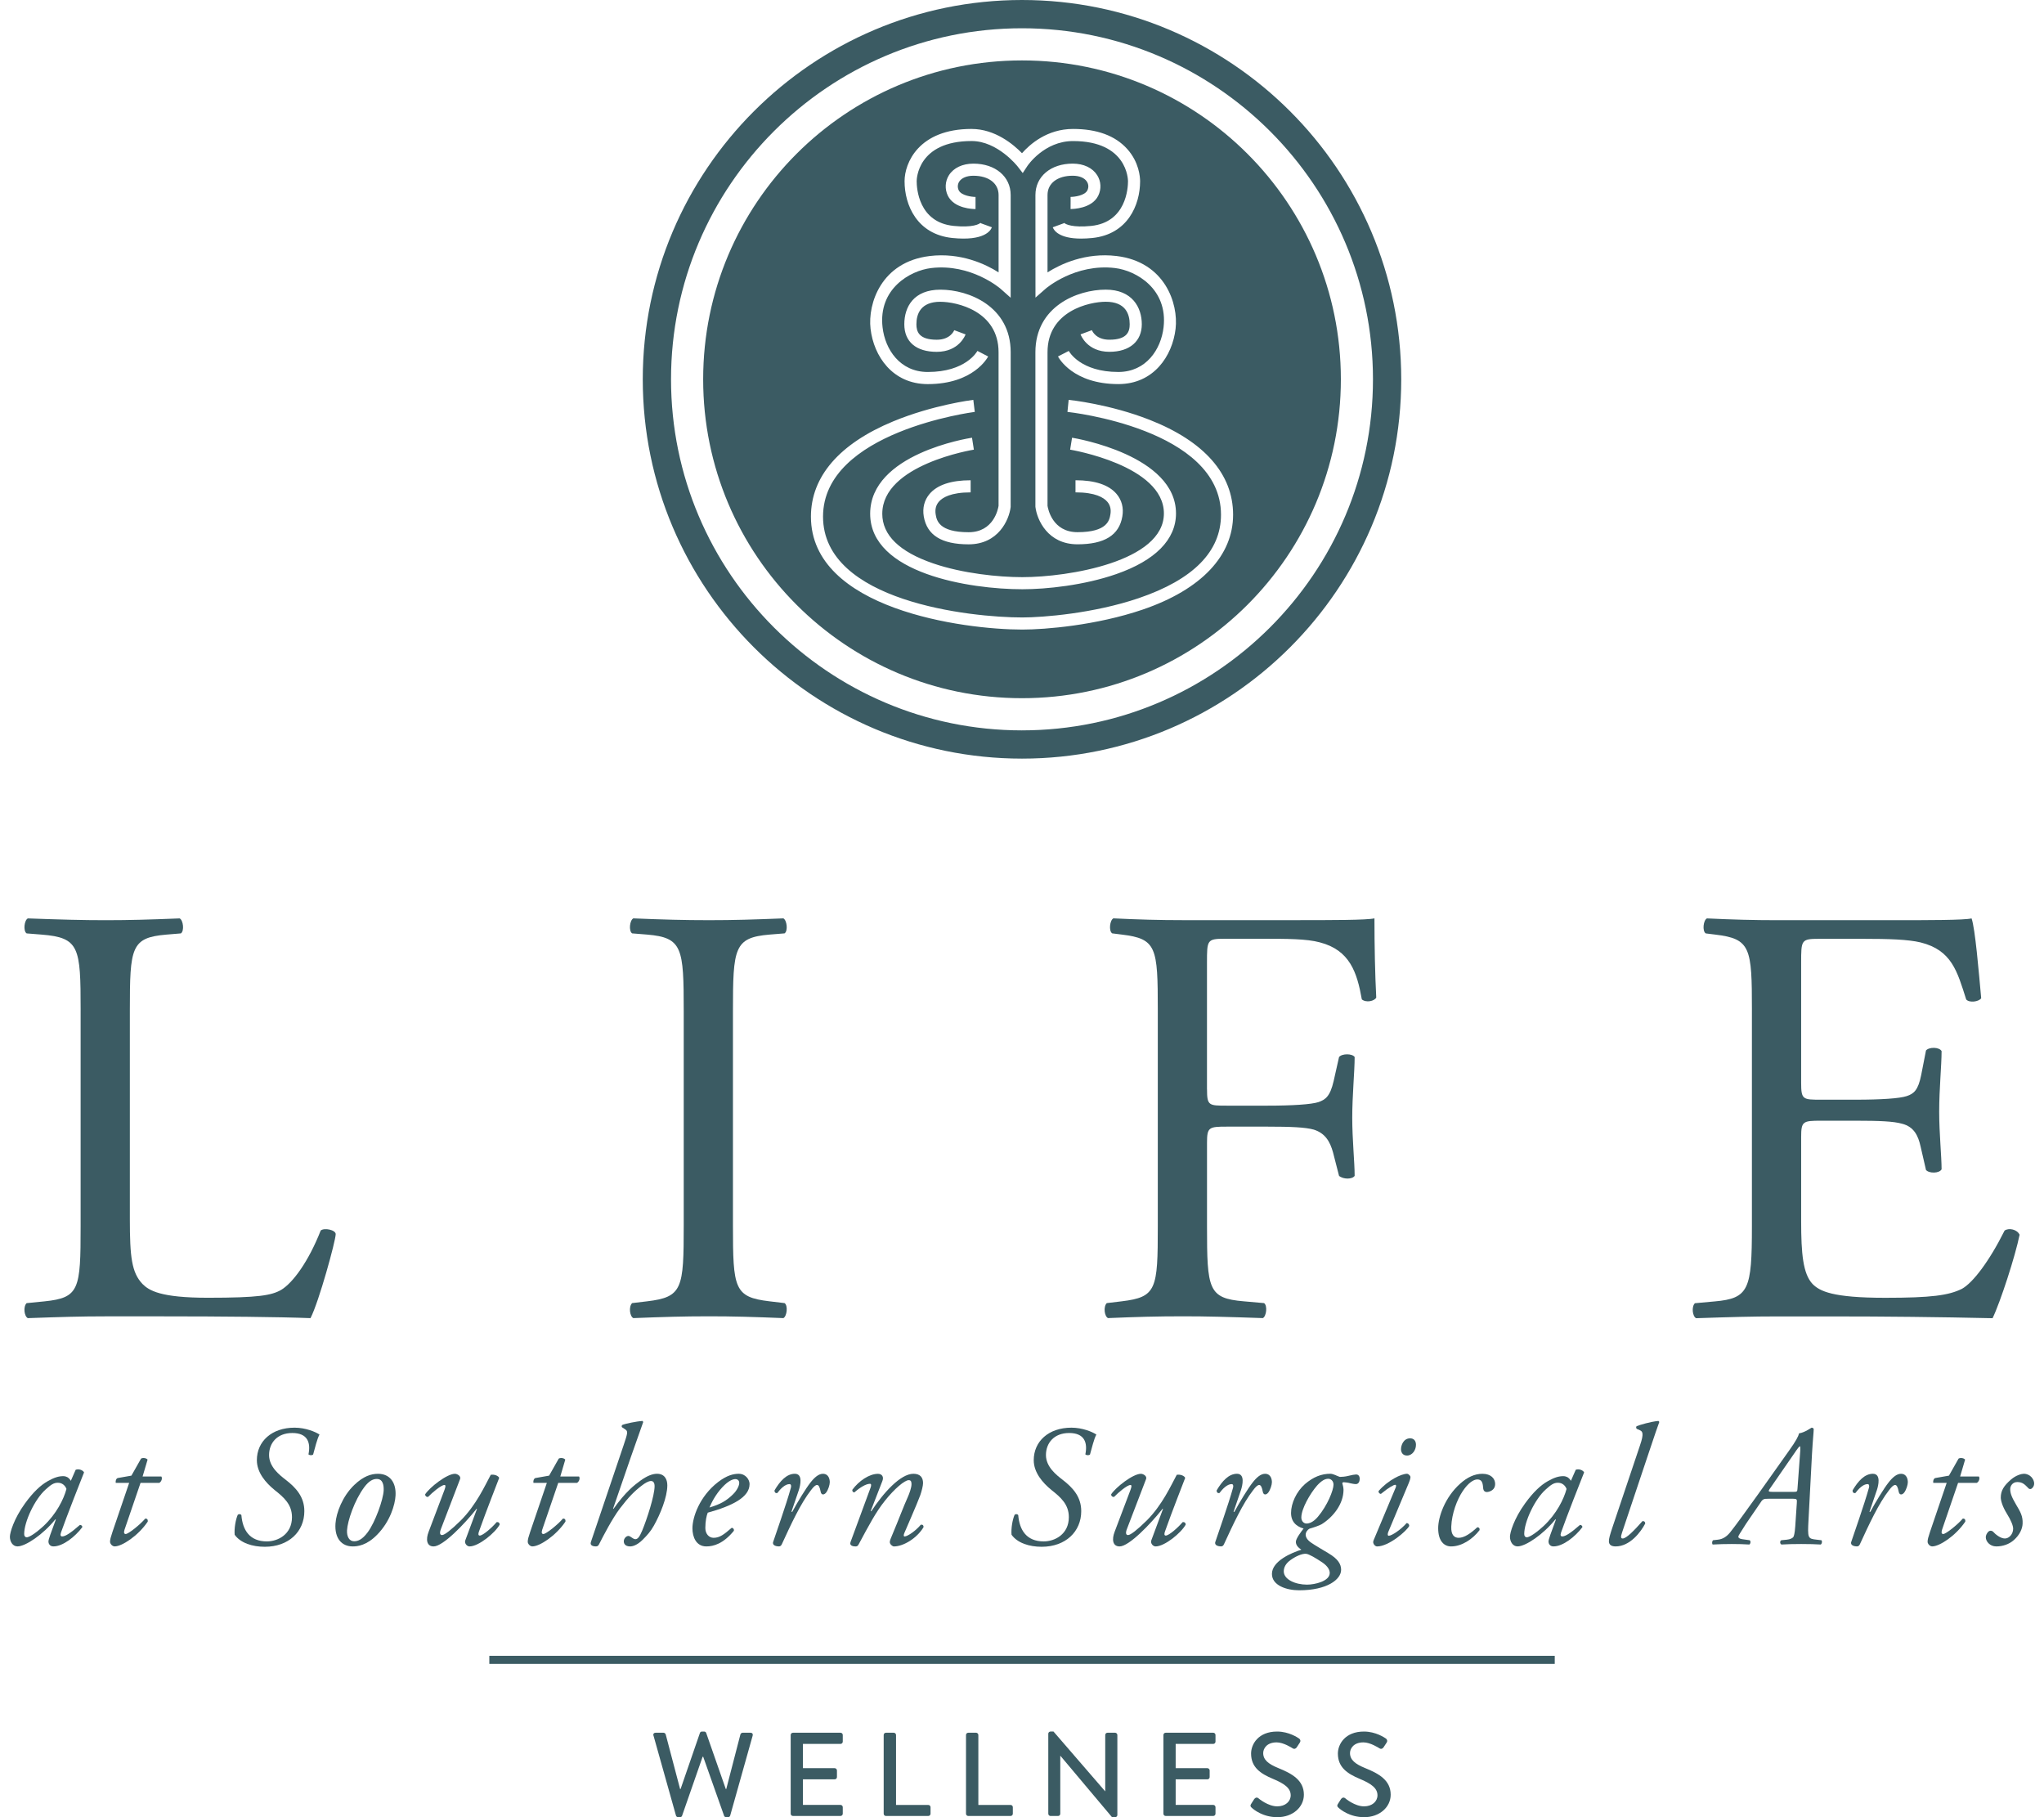 <?xml version="1.0" encoding="utf-8"?>
<svg xmlns="http://www.w3.org/2000/svg" width="144" height="128" viewBox="0 0 144 128" fill="none">
<g clip-path="url(#clip0_10172_2695)">
<path d="M5.327 103.533C5.534 103.435 5.849 103.557 5.921 103.714C5.74 104.163 4.685 106.843 4.297 107.946C4.225 108.152 4.285 108.224 4.382 108.224C4.588 108.224 4.94 108.018 5.631 107.412C5.716 107.412 5.801 107.473 5.801 107.569C5.292 108.248 4.431 108.927 3.764 108.927C3.486 108.927 3.413 108.697 3.413 108.6C3.413 108.515 3.437 108.406 3.534 108.127L3.934 107.035L3.898 107.023C3.038 108.089 1.801 108.926 1.231 108.926C0.891 108.926 0.697 108.587 0.697 108.247C0.697 107.968 0.964 106.998 1.764 105.895C2.345 105.095 2.867 104.61 3.364 104.331C3.837 104.064 4.141 103.979 4.456 103.979C4.59 103.979 4.675 104.016 4.747 104.052C4.796 104.076 4.929 104.186 4.99 104.307L5.33 103.531L5.327 103.533ZM3.218 104.916C2.442 105.607 1.703 107.195 1.703 108.056C1.703 108.201 1.775 108.286 1.884 108.286C2.005 108.286 2.369 108.128 3.059 107.498C3.981 106.638 4.49 105.595 4.683 104.88C4.598 104.65 4.392 104.443 4.077 104.443C3.786 104.443 3.592 104.577 3.217 104.916H3.218Z" fill="#3B5B63"/>
<path d="M9.9 104.455L8.772 107.752C8.699 107.982 8.759 108.054 8.857 108.054C9.038 108.054 9.839 107.424 10.239 106.963C10.36 106.963 10.432 107.035 10.409 107.18C9.73 108.187 8.591 108.926 8.081 108.926C7.91 108.926 7.753 108.745 7.753 108.598C7.753 108.441 7.802 108.271 7.923 107.907L9.1 104.452H8.154C8.131 104.331 8.167 104.161 8.288 104.112L9.258 103.942L9.937 102.742C10.059 102.669 10.301 102.693 10.398 102.814L10.046 104.002H11.368C11.453 104.123 11.38 104.366 11.223 104.451H9.901L9.9 104.455Z" fill="#3B5B63"/>
<path d="M16.532 108.104C16.496 107.668 16.593 107.061 16.751 106.697C16.823 106.636 16.945 106.636 17.006 106.721C17.091 107.775 17.587 108.575 18.8 108.575C19.577 108.575 20.57 108.078 20.57 106.866C20.57 105.97 19.999 105.472 19.357 104.963C18.726 104.454 18.096 103.726 18.096 102.854C18.096 101.532 19.139 100.563 20.751 100.563C21.538 100.563 22.242 100.866 22.509 101.048C22.339 101.351 22.181 102.03 22.06 102.455C21.975 102.527 21.805 102.515 21.732 102.442C21.902 101.618 21.672 100.939 20.593 100.939C19.514 100.939 18.956 101.655 18.956 102.491C18.956 103.328 19.695 103.898 20.132 104.237C20.871 104.807 21.441 105.449 21.441 106.444C21.441 107.886 20.338 108.953 18.653 108.953C17.78 108.953 16.943 108.687 16.531 108.104H16.532Z" fill="#3B5B63"/>
<path d="M27.867 105.339C27.831 106.006 27.48 107.17 26.582 108.091C25.831 108.868 25.175 108.928 24.848 108.928C24.071 108.928 23.562 108.358 23.635 107.316C23.684 106.565 24.131 105.388 24.956 104.6C25.587 103.994 26.132 103.812 26.629 103.812C27.49 103.812 27.915 104.455 27.866 105.34L27.867 105.339ZM25.66 104.758C24.958 105.703 24.485 107.146 24.448 107.789C24.424 108.213 24.593 108.565 24.944 108.565C25.21 108.565 25.514 108.456 25.902 107.935C26.436 107.22 27.005 105.619 27.03 104.977C27.042 104.601 26.97 104.176 26.544 104.176C26.302 104.176 26.011 104.285 25.659 104.758H25.66Z" fill="#3B5B63"/>
<path d="M31.058 107.715C30.949 108.006 31.009 108.128 31.143 108.128C31.324 108.128 31.81 107.74 32.44 107.121C33.543 106.029 34.174 104.624 34.573 103.884C34.828 103.835 35.118 103.956 35.167 104.103C35.046 104.43 34.258 106.418 33.749 107.861C33.688 108.019 33.676 108.164 33.798 108.164C34.028 108.164 34.67 107.594 34.986 107.219C35.094 107.195 35.192 107.242 35.203 107.389C34.888 107.97 33.724 108.928 33.081 108.928C32.887 108.928 32.705 108.698 32.779 108.504L33.603 106.286L33.579 106.273C32.706 107.376 31.203 108.928 30.548 108.928C30.052 108.928 29.99 108.431 30.197 107.897L31.312 104.952C31.397 104.722 31.41 104.6 31.312 104.6C31.082 104.6 30.452 105.134 30.16 105.437C30.039 105.46 29.943 105.364 29.954 105.255C30.269 104.77 31.482 103.812 32.051 103.812C32.209 103.812 32.487 103.97 32.415 104.176L31.057 107.716L31.058 107.715Z" fill="#3B5B63"/>
<path d="M39.327 104.455L38.199 107.752C38.126 107.982 38.186 108.054 38.284 108.054C38.465 108.054 39.265 107.424 39.665 106.963C39.787 106.963 39.859 107.035 39.836 107.18C39.157 108.187 38.017 108.926 37.507 108.926C37.337 108.926 37.18 108.745 37.18 108.598C37.18 108.441 37.228 108.271 37.35 107.907L38.526 104.452H37.581C37.557 104.331 37.594 104.161 37.715 104.112L38.685 103.942L39.364 102.742C39.485 102.669 39.728 102.693 39.824 102.814L39.473 104.002H40.794C40.88 104.123 40.807 104.366 40.65 104.451H39.328L39.327 104.455Z" fill="#3B5B63"/>
<path d="M45.316 100.163L44.443 102.636L43.194 106.261L43.218 106.285C44.067 105.084 44.697 104.599 45.133 104.284C45.57 103.969 45.957 103.811 46.285 103.811C46.819 103.811 47.013 104.199 47.013 104.624C47.013 105.461 46.504 106.685 46.067 107.461C45.837 107.874 45.595 108.14 45.28 108.455C44.88 108.855 44.552 108.928 44.394 108.928C43.994 108.928 43.946 108.673 43.946 108.577C43.946 108.37 44.115 108.189 44.273 108.189C44.322 108.189 44.382 108.213 44.443 108.262C44.541 108.334 44.673 108.419 44.758 108.419C44.94 108.419 45.061 108.238 45.243 107.813C45.571 107.025 46.116 105.352 46.116 104.684C46.116 104.454 46.031 104.32 45.861 104.32C45.691 104.32 45.437 104.465 45.206 104.648C44.697 105.036 44.297 105.436 43.667 106.261C43.121 106.989 42.515 108.164 42.2 108.783C42.151 108.88 42.091 108.928 41.981 108.928C41.847 108.928 41.532 108.892 41.63 108.613L43.933 101.8C44.199 100.999 44.261 100.829 44.067 100.697L43.812 100.527C43.788 100.465 43.788 100.418 43.848 100.369C44.042 100.284 44.842 100.114 45.266 100.09L45.315 100.163H45.316Z" fill="#3B5B63"/>
<path d="M52.807 104.539C52.807 105.46 51.607 106.067 49.861 106.551C49.776 106.757 49.691 107.145 49.691 107.63C49.691 108.042 49.946 108.321 50.273 108.321C50.709 108.321 51.012 108.079 51.546 107.618C51.654 107.618 51.727 107.716 51.703 107.825C50.964 108.734 50.273 108.928 49.764 108.928C49.036 108.928 48.782 108.249 48.782 107.655C48.782 106.891 49.267 105.412 50.589 104.394C51.219 103.909 51.692 103.811 52.044 103.811C52.53 103.811 52.808 104.224 52.808 104.539H52.807ZM50.88 104.769C50.408 105.278 50.129 105.835 49.984 106.187C50.784 105.944 51.159 105.714 51.608 105.29C51.983 104.939 52.081 104.575 52.081 104.466C52.081 104.345 52.02 104.187 51.802 104.187C51.632 104.187 51.317 104.296 50.88 104.769Z" fill="#3B5B63"/>
<path d="M56.276 104.963L55.755 106.491H55.815C56.178 105.812 56.772 104.842 57.087 104.442C57.366 104.078 57.669 103.812 57.973 103.812C58.397 103.812 58.458 104.224 58.458 104.406C58.458 104.587 58.349 104.94 58.203 105.133C58.058 105.315 57.863 105.327 57.815 105.072C57.754 104.757 57.681 104.6 57.56 104.6C57.451 104.6 57.318 104.721 57.136 104.963C56.397 105.909 55.718 107.388 55.076 108.782C55.027 108.88 54.967 108.927 54.869 108.927C54.736 108.927 54.384 108.878 54.469 108.612C54.627 108.127 55.391 105.981 55.718 104.793C55.755 104.66 55.731 104.538 55.621 104.538C55.306 104.538 54.978 104.878 54.761 105.168C54.639 105.192 54.554 105.12 54.567 104.975C54.954 104.321 55.416 103.811 55.997 103.811C56.579 103.811 56.385 104.635 56.276 104.962V104.963Z" fill="#3B5B63"/>
<path d="M61.344 106.431L61.38 106.454C62.24 105.145 63.441 103.811 64.35 103.811C64.823 103.811 65.029 104.066 65.029 104.466C65.029 104.66 64.931 105.036 64.835 105.315C64.616 105.922 63.743 107.897 63.707 107.995C63.658 108.116 63.647 108.225 63.731 108.225C63.937 108.225 64.519 107.825 64.87 107.401C65.04 107.377 65.064 107.473 65.064 107.571C64.604 108.347 63.646 108.929 62.978 108.929C62.869 108.929 62.687 108.771 62.687 108.626C62.687 108.517 62.723 108.432 62.978 107.826C63.233 107.232 63.681 106.044 63.96 105.438C64.057 105.22 64.215 104.795 64.215 104.553C64.215 104.407 64.202 104.261 64.021 104.261C63.73 104.261 63.014 104.868 62.348 105.704C61.705 106.504 61.209 107.45 60.492 108.784C60.432 108.893 60.384 108.929 60.274 108.929C60.14 108.929 59.813 108.893 59.922 108.614L61.329 104.795C61.39 104.638 61.39 104.516 61.293 104.516C61.014 104.516 60.589 104.771 60.19 105.123C60.092 105.123 60.032 105.038 60.045 104.941C60.505 104.311 61.245 103.814 61.852 103.814C62.143 103.814 62.275 104.032 62.167 104.311L61.343 106.433L61.344 106.431Z" fill="#3B5B63"/>
<path d="M71.263 108.104C71.226 107.668 71.323 107.061 71.48 106.697C71.553 106.636 71.674 106.636 71.735 106.721C71.82 107.775 72.318 108.575 73.529 108.575C74.306 108.575 75.3 108.078 75.3 106.866C75.3 105.97 74.73 105.472 74.088 104.963C73.458 104.454 72.827 103.726 72.827 102.854C72.827 101.532 73.87 100.563 75.481 100.563C76.269 100.563 76.973 100.866 77.239 101.048C77.069 101.351 76.912 102.03 76.79 102.455C76.705 102.527 76.535 102.515 76.463 102.442C76.633 101.618 76.403 100.939 75.324 100.939C74.245 100.939 73.687 101.655 73.687 102.491C73.687 103.328 74.426 103.898 74.864 104.237C75.603 104.807 76.173 105.449 76.173 106.444C76.173 107.886 75.07 108.953 73.384 108.953C72.512 108.953 71.675 108.687 71.263 108.104Z" fill="#3B5B63"/>
<path d="M79.386 107.715C79.277 108.006 79.337 108.128 79.471 108.128C79.653 108.128 80.138 107.74 80.769 107.121C81.872 106.029 82.502 104.624 82.902 103.884C83.157 103.835 83.447 103.956 83.496 104.103C83.375 104.43 82.587 106.418 82.078 107.861C82.018 108.019 82.006 108.164 82.127 108.164C82.357 108.164 83 107.594 83.315 107.219C83.424 107.195 83.521 107.242 83.534 107.389C83.219 107.97 82.055 108.928 81.412 108.928C81.218 108.928 81.037 108.698 81.109 108.504L81.933 106.286L81.908 106.273C81.035 107.376 79.532 108.928 78.877 108.928C78.38 108.928 78.32 108.431 78.526 107.897L79.641 104.952C79.726 104.722 79.739 104.6 79.641 104.6C79.411 104.6 78.781 105.134 78.49 105.437C78.368 105.46 78.271 105.364 78.283 105.255C78.598 104.77 79.811 103.812 80.38 103.812C80.538 103.812 80.817 103.97 80.744 104.176L79.386 107.716V107.715Z" fill="#3B5B63"/>
<path d="M87.424 104.963L86.903 106.491H86.963C87.327 105.812 87.921 104.842 88.236 104.442C88.514 104.078 88.818 103.812 89.121 103.812C89.545 103.812 89.606 104.224 89.606 104.406C89.606 104.587 89.497 104.94 89.351 105.133C89.206 105.315 89.012 105.327 88.963 105.072C88.903 104.757 88.83 104.6 88.71 104.6C88.601 104.6 88.467 104.721 88.286 104.963C87.547 105.909 86.868 107.388 86.225 108.782C86.176 108.88 86.116 108.927 86.019 108.927C85.885 108.927 85.534 108.878 85.619 108.612C85.776 108.127 86.54 105.981 86.868 104.793C86.904 104.66 86.88 104.538 86.77 104.538C86.455 104.538 86.127 104.878 85.91 105.168C85.789 105.192 85.704 105.12 85.716 104.975C86.104 104.321 86.565 103.811 87.147 103.811C87.728 103.811 87.534 104.635 87.425 104.962L87.424 104.963Z" fill="#3B5B63"/>
<path d="M94.116 103.922C94.25 103.97 94.359 104.03 94.407 104.03C94.516 104.03 94.759 104.018 94.99 103.958C95.22 103.898 95.45 103.86 95.535 103.86C95.705 103.86 95.79 103.982 95.79 104.163C95.79 104.442 95.645 104.538 95.524 104.538C95.403 104.538 95.233 104.502 95.124 104.478C95.015 104.442 94.76 104.406 94.675 104.406C94.614 104.406 94.554 104.442 94.566 104.478C94.59 104.576 94.651 104.769 94.651 104.938C94.651 105.92 93.948 106.841 93.112 107.363C92.978 107.448 92.518 107.605 92.252 107.678C92.118 107.75 91.985 107.92 91.985 108.102C91.985 108.247 92.07 108.465 92.385 108.672C92.664 108.866 93.137 109.132 93.573 109.4C94.276 109.812 94.482 110.187 94.482 110.575C94.482 111.254 93.501 112.018 91.524 112.018C90.639 112.018 89.608 111.678 89.608 110.866C89.608 109.945 91.026 109.363 91.681 109.157C91.366 108.951 91.294 108.769 91.294 108.599C91.294 108.38 91.67 107.884 91.839 107.665C91.609 107.604 90.954 107.386 90.954 106.574C90.954 105.895 91.329 105.071 91.935 104.537C92.518 104.039 93.087 103.809 93.73 103.809C93.851 103.809 93.985 103.87 94.117 103.918L94.116 103.922ZM93.68 110.795C93.68 110.589 93.546 110.322 93.158 110.056C92.649 109.717 92.224 109.475 92.03 109.45C91.728 109.413 91.254 109.643 90.903 109.898C90.575 110.141 90.442 110.407 90.442 110.686C90.442 111.256 91.255 111.62 92.079 111.62C92.637 111.62 93.68 111.378 93.68 110.796V110.795ZM92.771 104.661C92.298 105.206 91.679 106.274 91.679 106.891C91.679 107.146 91.849 107.315 92.043 107.315C92.213 107.315 92.503 107.243 92.843 106.843C93.522 106.042 93.946 104.963 93.946 104.576C93.946 104.32 93.765 104.163 93.582 104.163C93.376 104.163 93.146 104.248 92.769 104.659L92.771 104.661Z" fill="#3B5B63"/>
<path d="M98.312 104.818C98.373 104.684 98.373 104.588 98.288 104.588C98.203 104.588 97.888 104.733 97.282 105.231C97.173 105.218 97.1 105.122 97.124 105.024C97.79 104.26 98.725 103.811 99.125 103.811C99.21 103.811 99.27 103.884 99.318 103.933C99.391 104.005 99.391 104.114 99.246 104.467L97.803 107.91C97.754 108.031 97.743 108.177 97.839 108.177C98.046 108.177 98.688 107.753 99.1 107.28C99.221 107.293 99.281 107.378 99.281 107.486C99.1 107.838 97.85 108.929 97.014 108.929C96.954 108.929 96.88 108.893 96.82 108.82C96.748 108.735 96.711 108.627 96.771 108.493L98.311 104.819L98.312 104.818ZM99.755 101.776C99.755 102.152 99.489 102.527 99.125 102.527C98.809 102.527 98.701 102.285 98.701 102.078C98.701 101.812 98.871 101.314 99.343 101.314C99.622 101.314 99.756 101.508 99.756 101.775L99.755 101.776Z" fill="#3B5B63"/>
<path d="M105.333 104.526C105.333 105.012 104.86 105.097 104.739 105.097C104.618 105.097 104.52 105.024 104.496 104.878C104.46 104.575 104.473 104.211 104.072 104.211C103.806 104.211 103.43 104.466 103.055 105.024C102.654 105.618 102.278 106.6 102.242 107.534C102.218 108.14 102.472 108.321 102.763 108.321C103.163 108.321 103.612 108.006 104.072 107.582C104.194 107.57 104.266 107.667 104.23 107.789C103.757 108.406 102.993 108.928 102.229 108.928C101.757 108.928 101.32 108.576 101.32 107.642C101.32 106.855 101.793 105.472 102.86 104.515C103.368 104.055 103.89 103.812 104.435 103.812C105.041 103.812 105.333 104.153 105.333 104.528V104.526Z" fill="#3B5B63"/>
<path d="M111.007 103.533C111.213 103.435 111.529 103.557 111.601 103.714C111.42 104.163 110.364 106.843 109.977 107.946C109.904 108.152 109.964 108.224 110.062 108.224C110.268 108.224 110.619 108.018 111.311 107.412C111.396 107.412 111.481 107.473 111.481 107.569C110.972 108.248 110.111 108.927 109.444 108.927C109.165 108.927 109.093 108.697 109.093 108.6C109.093 108.515 109.117 108.406 109.214 108.127L109.614 107.035L109.578 107.023C108.718 108.089 107.481 108.926 106.911 108.926C106.572 108.926 106.377 108.587 106.377 108.247C106.377 107.968 106.643 106.998 107.444 105.895C108.025 105.095 108.546 104.61 109.044 104.331C109.517 104.064 109.82 103.979 110.136 103.979C110.269 103.979 110.353 104.016 110.427 104.052C110.476 104.076 110.608 104.186 110.67 104.307L111.01 103.531L111.007 103.533ZM108.898 104.916C108.121 105.607 107.382 107.195 107.382 108.056C107.382 108.201 107.455 108.286 107.564 108.286C107.685 108.286 108.049 108.128 108.74 107.498C109.662 106.638 110.171 105.595 110.364 104.88C110.279 104.65 110.073 104.443 109.758 104.443C109.467 104.443 109.273 104.577 108.898 104.916Z" fill="#3B5B63"/>
<path d="M114.269 107.97C114.172 108.249 114.184 108.37 114.318 108.37C114.584 108.37 115.154 107.776 115.712 107.146C115.833 107.134 115.906 107.195 115.906 107.316C115.591 107.922 114.827 108.928 113.82 108.928C113.456 108.928 113.348 108.758 113.348 108.564C113.348 108.37 113.408 108.151 113.614 107.534L115.542 101.799C115.833 100.95 115.712 100.829 115.53 100.744L115.311 100.647C115.251 100.598 115.251 100.489 115.311 100.453C115.53 100.368 116.281 100.138 116.839 100.089L116.899 100.161C116.741 100.598 116.62 100.938 116.184 102.247L114.268 107.969L114.269 107.97Z" fill="#3B5B63"/>
<path d="M128.319 108.492C128.392 108.564 128.356 108.747 128.271 108.794C127.894 108.77 127.434 108.758 126.9 108.758C126.366 108.758 125.87 108.77 125.506 108.794C125.385 108.745 125.385 108.539 125.494 108.492L125.87 108.455C126.136 108.432 126.294 108.334 126.343 108.262C126.379 108.202 126.44 108.031 126.476 107.51L126.585 105.886C126.61 105.607 126.585 105.571 126.331 105.571H124.586C124.222 105.571 124.186 105.583 123.956 105.947L123.01 107.329C122.586 107.995 122.465 108.178 122.465 108.238C122.465 108.31 122.514 108.383 122.744 108.419L123.265 108.492C123.363 108.564 123.325 108.747 123.24 108.794C122.865 108.77 122.489 108.758 122.004 108.758C121.519 108.758 121.095 108.77 120.658 108.794C120.597 108.722 120.61 108.564 120.682 108.492L121.01 108.455C121.374 108.419 121.64 108.238 121.882 107.946C122.234 107.51 122.937 106.54 123.883 105.219L126.017 102.212C126.539 101.485 126.696 101.169 126.745 100.963C127.158 100.903 127.605 100.563 127.63 100.563C127.69 100.563 127.776 100.612 127.776 100.661C127.776 100.867 127.714 101.388 127.654 102.442L127.412 107.025C127.339 108.37 127.352 108.383 128.006 108.455L128.321 108.492H128.319ZM126.393 105.084C126.599 105.084 126.623 105.061 126.635 104.842L126.829 102.187C126.841 102.017 126.829 101.872 126.804 101.872C126.768 101.872 126.695 101.945 126.344 102.466L124.658 104.903C124.561 105.048 124.598 105.084 124.865 105.084H126.393Z" fill="#3B5B63"/>
<path d="M132.225 104.963L131.703 106.491H131.764C132.127 105.812 132.721 104.842 133.036 104.442C133.315 104.078 133.619 103.812 133.922 103.812C134.346 103.812 134.407 104.224 134.407 104.406C134.407 104.587 134.298 104.94 134.152 105.133C134.007 105.315 133.813 105.327 133.764 105.072C133.704 104.757 133.63 104.6 133.51 104.6C133.402 104.6 133.268 104.721 133.086 104.963C132.347 105.909 131.668 107.388 131.026 108.782C130.977 108.88 130.917 108.927 130.819 108.927C130.686 108.927 130.334 108.878 130.419 108.612C130.577 108.127 131.341 105.981 131.668 104.793C131.705 104.66 131.681 104.538 131.571 104.538C131.256 104.538 130.928 104.878 130.711 105.168C130.589 105.192 130.504 105.12 130.517 104.975C130.905 104.321 131.366 103.811 131.947 103.811C132.529 103.811 132.335 104.635 132.226 104.962L132.225 104.963Z" fill="#3B5B63"/>
<path d="M137.946 104.455L136.818 107.752C136.745 107.982 136.805 108.054 136.903 108.054C137.084 108.054 137.884 107.424 138.285 106.963C138.406 106.963 138.478 107.035 138.455 107.18C137.776 108.187 136.637 108.926 136.126 108.926C135.956 108.926 135.799 108.745 135.799 108.598C135.799 108.441 135.848 108.271 135.969 107.907L137.144 104.452H136.199C136.175 104.331 136.211 104.161 136.333 104.112L137.303 103.942L137.982 102.742C138.103 102.669 138.346 102.693 138.442 102.814L138.091 104.002H139.412C139.497 104.123 139.425 104.366 139.267 104.451H137.946V104.455Z" fill="#3B5B63"/>
<path d="M143.305 104.502C143.305 104.696 143.184 104.83 143.087 104.879C143.002 104.903 142.929 104.879 142.857 104.781C142.65 104.575 142.493 104.394 142.118 104.394C141.766 104.394 141.62 104.696 141.62 104.879C141.62 105.134 141.68 105.388 142.033 105.982C142.336 106.491 142.518 106.794 142.493 107.327C142.48 107.655 142.311 108.104 141.863 108.491C141.547 108.77 141.099 108.928 140.638 108.928C140.178 108.928 139.899 108.564 139.899 108.285C139.899 108.164 139.948 108.03 140.081 107.885C140.178 107.8 140.311 107.8 140.408 107.885C140.566 108.066 140.93 108.37 141.245 108.37C141.536 108.37 141.827 108.067 141.827 107.678C141.827 107.472 141.682 107.097 141.379 106.612C141.064 106.103 140.955 105.69 140.955 105.484C140.955 105.011 141.161 104.66 141.682 104.211C142.034 103.909 142.421 103.811 142.58 103.811C143.029 103.811 143.308 104.199 143.308 104.502H143.305Z" fill="#3B5B63"/>
<path d="M46.035 122.253C46.001 122.136 46.069 122.052 46.186 122.052H46.748C46.815 122.052 46.882 122.111 46.899 122.17L47.913 126.016H47.947L49.312 122.061C49.329 122.011 49.387 121.968 49.455 121.968H49.606C49.674 121.968 49.731 122.011 49.749 122.061L51.132 126.016H51.165L52.162 122.17C52.178 122.111 52.246 122.052 52.313 122.052H52.875C52.992 122.052 53.058 122.136 53.026 122.253L51.443 127.884C51.427 127.951 51.359 128.001 51.292 128.001H51.158C51.099 128.001 51.033 127.96 51.015 127.909L49.541 123.745H49.499L48.049 127.909C48.033 127.959 47.966 128.001 47.907 128.001H47.773C47.706 128.001 47.639 127.951 47.622 127.884L46.039 122.253H46.035Z" fill="#3B5B63"/>
<path d="M55.704 122.211C55.704 122.127 55.772 122.052 55.863 122.052H59.214C59.306 122.052 59.373 122.127 59.373 122.211V122.68C59.373 122.764 59.305 122.839 59.214 122.839H56.567V124.548H58.804C58.888 124.548 58.963 124.623 58.963 124.707V125.176C58.963 125.268 58.888 125.334 58.804 125.334H56.567V127.136H59.214C59.306 127.136 59.373 127.211 59.373 127.295V127.755C59.373 127.839 59.305 127.914 59.214 127.914H55.863C55.77 127.914 55.704 127.839 55.704 127.755V122.209V122.211Z" fill="#3B5B63"/>
<path d="M62.256 122.211C62.256 122.127 62.323 122.052 62.415 122.052H62.967C63.051 122.052 63.126 122.127 63.126 122.211V127.138H65.397C65.489 127.138 65.556 127.213 65.556 127.296V127.756C65.556 127.84 65.488 127.915 65.397 127.915H62.415C62.322 127.915 62.256 127.84 62.256 127.756V122.21V122.211Z" fill="#3B5B63"/>
<path d="M68.055 122.211C68.055 122.127 68.122 122.052 68.213 122.052H68.766C68.85 122.052 68.925 122.127 68.925 122.211V127.138H71.196C71.288 127.138 71.354 127.213 71.354 127.296V127.756C71.354 127.84 71.287 127.915 71.196 127.915H68.213C68.121 127.915 68.055 127.84 68.055 127.756V122.21V122.211Z" fill="#3B5B63"/>
<path d="M73.852 122.118C73.852 122.034 73.927 121.967 74.01 121.967H74.219L77.855 126.173H77.864V122.211C77.864 122.127 77.931 122.052 78.023 122.052H78.559C78.643 122.052 78.718 122.127 78.718 122.211V127.85C78.718 127.934 78.643 128.001 78.559 128.001H78.342L74.706 123.677H74.697V127.757C74.697 127.841 74.629 127.916 74.538 127.916H74.01C73.927 127.916 73.852 127.841 73.852 127.757V122.118Z" fill="#3B5B63"/>
<path d="M81.963 122.211C81.963 122.127 82.03 122.052 82.122 122.052H85.473C85.565 122.052 85.632 122.127 85.632 122.211V122.68C85.632 122.764 85.564 122.839 85.473 122.839H82.826V124.548H85.063C85.146 124.548 85.221 124.623 85.221 124.707V125.176C85.221 125.268 85.146 125.334 85.063 125.334H82.826V127.136H85.473C85.565 127.136 85.632 127.211 85.632 127.295V127.755C85.632 127.839 85.564 127.914 85.473 127.914H82.122C82.029 127.914 81.963 127.839 81.963 127.755V122.209V122.211Z" fill="#3B5B63"/>
<path d="M88.14 127.071C88.215 126.962 88.282 126.836 88.358 126.727C88.433 126.618 88.55 126.585 88.643 126.66C88.693 126.702 89.338 127.237 89.983 127.237C90.561 127.237 90.93 126.886 90.93 126.458C90.93 125.956 90.494 125.637 89.664 125.294C88.809 124.934 88.139 124.49 88.139 123.519C88.139 122.865 88.641 121.968 89.973 121.968C90.811 121.968 91.44 122.403 91.523 122.462C91.591 122.505 91.657 122.621 91.573 122.747C91.506 122.847 91.431 122.965 91.365 123.066C91.297 123.175 91.188 123.225 91.071 123.15C91.012 123.116 90.426 122.731 89.939 122.731C89.235 122.731 88.993 123.175 88.993 123.485C88.993 123.963 89.362 124.256 90.057 124.54C91.028 124.934 91.859 125.396 91.859 126.417C91.859 127.289 91.079 128 89.99 128C88.968 128 88.324 127.464 88.189 127.339C88.114 127.271 88.055 127.214 88.139 127.071H88.14Z" fill="#3B5B63"/>
<path d="M94.254 127.071C94.329 126.962 94.396 126.836 94.472 126.727C94.546 126.618 94.664 126.585 94.757 126.66C94.807 126.702 95.452 127.237 96.097 127.237C96.675 127.237 97.043 126.886 97.043 126.458C97.043 125.956 96.608 125.637 95.778 125.294C94.924 124.934 94.254 124.49 94.254 123.519C94.254 122.865 94.757 121.968 96.089 121.968C96.927 121.968 97.556 122.403 97.639 122.462C97.706 122.505 97.772 122.621 97.689 122.747C97.621 122.847 97.546 122.965 97.48 123.066C97.412 123.175 97.304 123.225 97.186 123.15C97.127 123.116 96.541 122.731 96.054 122.731C95.35 122.731 95.108 123.175 95.108 123.485C95.108 123.963 95.477 124.256 96.172 124.54C97.144 124.934 97.974 125.396 97.974 126.417C97.974 127.289 97.195 128 96.106 128C95.083 128 94.439 127.464 94.304 127.339C94.229 127.271 94.17 127.214 94.254 127.071Z" fill="#3B5B63"/>
<path d="M5.681 71.159C5.681 66.72 5.596 66.044 2.933 65.832L1.876 65.748C1.622 65.579 1.707 64.817 1.961 64.691C4.329 64.776 5.766 64.817 7.458 64.817C9.149 64.817 10.544 64.775 12.658 64.691C12.912 64.817 12.997 65.579 12.743 65.748L11.728 65.832C9.233 66.044 9.148 66.72 9.148 71.159V85.872C9.148 88.536 9.275 89.635 10.036 90.439C10.501 90.904 11.304 91.412 14.645 91.412C18.238 91.412 19.126 91.243 19.803 90.861C20.648 90.354 21.747 88.832 22.594 86.675C22.847 86.464 23.65 86.633 23.65 86.929C23.65 87.394 22.466 91.707 21.875 92.848C19.718 92.763 15.701 92.722 11.346 92.722H7.456C5.681 92.722 4.328 92.764 1.96 92.848C1.706 92.722 1.621 92.044 1.875 91.792L3.143 91.665C5.595 91.412 5.68 90.82 5.68 86.38V71.159H5.681Z" fill="#3B5B63"/>
<path d="M48.169 71.243C48.169 66.761 48.084 66.042 45.59 65.831L44.533 65.746C44.279 65.577 44.364 64.816 44.618 64.689C46.732 64.775 48.169 64.816 49.945 64.816C51.72 64.816 53.073 64.773 55.188 64.689C55.441 64.816 55.526 65.577 55.273 65.746L54.216 65.831C51.721 66.042 51.636 66.761 51.636 71.243V86.293C51.636 90.775 51.721 91.368 54.216 91.663L55.273 91.789C55.526 91.958 55.441 92.719 55.188 92.846C53.073 92.76 51.636 92.719 49.945 92.719C48.169 92.719 46.731 92.762 44.618 92.846C44.364 92.719 44.279 92.041 44.533 91.789L45.59 91.663C48.084 91.366 48.169 90.775 48.169 86.293V71.243Z" fill="#3B5B63"/>
<path d="M85.035 76.739C85.035 77.881 85.162 77.881 86.431 77.881H89.306C91.039 77.881 92.391 77.796 92.899 77.627C93.364 77.458 93.703 77.247 93.956 76.147L94.336 74.455C94.547 74.201 95.266 74.201 95.435 74.455C95.435 75.47 95.266 77.16 95.266 78.725C95.266 80.289 95.435 81.853 95.435 82.826C95.266 83.08 94.631 83.08 94.336 82.826L93.913 81.177C93.702 80.415 93.363 79.824 92.56 79.57C91.969 79.401 90.911 79.359 89.304 79.359H86.43C85.161 79.359 85.034 79.401 85.034 80.5V86.377C85.034 90.816 85.119 91.451 87.614 91.662L89.052 91.789C89.306 91.957 89.221 92.719 88.967 92.845C86.472 92.76 85.034 92.719 83.344 92.719C81.483 92.719 80.045 92.761 78.058 92.845C77.805 92.719 77.72 92.041 77.973 91.789L79.03 91.662C81.482 91.366 81.567 90.817 81.567 86.377V71.156C81.567 66.717 81.482 66.125 79.03 65.83L78.353 65.745C78.1 65.576 78.185 64.814 78.439 64.688C80.214 64.773 81.652 64.814 83.343 64.814H91.122C93.828 64.814 96.28 64.814 96.83 64.688C96.83 66.634 96.873 68.663 96.957 70.268C96.83 70.522 96.238 70.648 95.941 70.395C95.603 68.492 95.096 66.927 92.982 66.379C92.051 66.125 90.656 66.125 88.88 66.125H86.301C85.032 66.125 85.032 66.21 85.032 67.816V76.738L85.035 76.739Z" fill="#3B5B63"/>
<path d="M123.423 71.159C123.423 66.761 123.338 66.128 120.844 65.832L120.168 65.748C119.914 65.579 119.999 64.817 120.253 64.691C122.071 64.776 123.509 64.817 125.242 64.817H133.19C135.896 64.817 138.391 64.817 138.898 64.691C139.152 65.41 139.406 68.453 139.575 70.314C139.406 70.568 138.729 70.653 138.518 70.399C137.884 68.412 137.503 66.932 135.305 66.383C134.417 66.171 133.064 66.129 131.203 66.129H128.159C126.891 66.129 126.891 66.214 126.891 67.821V76.277C126.891 77.461 127.017 77.461 128.286 77.461H130.738C132.514 77.461 133.824 77.376 134.332 77.207C134.839 77.038 135.135 76.785 135.347 75.728L135.686 73.995C135.897 73.741 136.616 73.741 136.785 74.037C136.785 75.053 136.616 76.701 136.616 78.308C136.616 79.829 136.785 81.436 136.785 82.366C136.616 82.663 135.897 82.663 135.686 82.409L135.306 80.76C135.137 79.998 134.841 79.364 133.995 79.153C133.404 78.984 132.389 78.942 130.739 78.942H128.287C127.018 78.942 126.892 78.984 126.892 80.083V86.045C126.892 88.286 127.018 89.724 127.695 90.442C128.202 90.95 129.09 91.415 132.81 91.415C136.066 91.415 137.291 91.246 138.222 90.781C138.983 90.359 140.125 88.878 141.224 86.68C141.52 86.469 142.112 86.595 142.28 86.976C141.984 88.457 140.928 91.712 140.377 92.853C136.572 92.768 132.809 92.727 129.046 92.727H125.242C123.423 92.727 121.986 92.769 119.491 92.853C119.237 92.727 119.152 92.049 119.406 91.797L120.801 91.67C123.211 91.459 123.422 90.825 123.422 86.385V71.164L123.423 71.159Z" fill="#3B5B63"/>
<path d="M71.999 0C57.266 0 45.283 11.986 45.283 26.718C45.283 41.45 57.266 53.436 71.999 53.436C86.732 53.436 98.717 41.45 98.717 26.718C98.717 11.986 86.732 0 71.999 0ZM71.999 51.447C58.363 51.447 47.274 40.353 47.274 26.719C47.274 13.085 58.363 1.991 71.999 1.991C85.634 1.991 96.726 13.084 96.726 26.718C96.726 40.352 85.633 51.446 71.999 51.446V51.447Z" fill="#3B5B63"/>
<path d="M72 4.256C59.596 4.256 49.538 14.314 49.538 26.718C49.538 39.122 59.596 49.18 72 49.18C84.404 49.18 94.464 39.124 94.464 26.718C94.464 14.312 84.406 4.256 72 4.256ZM82.821 23.153C82.596 25.093 81.265 27.049 78.803 27.055H78.789C75.567 27.055 74.576 25.189 74.536 25.109L75.295 24.719C75.326 24.775 76.12 26.201 78.789 26.201H78.801C80.743 26.194 81.792 24.616 81.974 23.056C82.287 20.351 80.044 19.061 78.556 18.881C75.737 18.542 73.675 20.323 73.657 20.343L72.949 20.965L72.946 13.737C72.946 12.434 74.027 11.525 75.573 11.525C76.344 11.525 76.973 11.824 77.299 12.344C77.572 12.779 77.6 13.314 77.375 13.777C76.931 14.696 75.587 14.723 75.425 14.723H75.422L75.425 14.154L75.422 13.87H75.425C75.677 13.87 76.426 13.783 76.608 13.404C76.704 13.205 76.693 12.983 76.576 12.799C76.409 12.531 76.045 12.378 75.572 12.378C74.494 12.378 73.798 12.913 73.798 13.737V19.185C74.719 18.602 76.471 17.772 78.658 18.033C82.077 18.442 83.026 21.392 82.821 23.152V23.153ZM66.253 21.256C64.854 21.256 64.561 22.118 64.561 22.841C64.561 23.347 64.726 23.93 65.994 23.93C66.932 23.93 67.197 23.327 67.226 23.258L68.025 23.555C68.007 23.604 67.565 24.783 65.994 24.783C64.541 24.783 63.709 24.075 63.709 22.841C63.709 21.607 64.376 20.404 66.253 20.404C68.244 20.404 71.203 21.578 71.203 24.811L71.201 35.711C71.093 36.621 70.333 38.342 68.241 38.342C66.336 38.342 65.304 37.699 65.079 36.374C64.979 35.773 65.122 35.228 65.485 34.796C66.028 34.155 67.003 33.829 68.382 33.829V34.682C66.992 34.682 66.394 35.043 66.136 35.347C65.934 35.586 65.863 35.885 65.919 36.235C65.988 36.641 66.129 37.489 68.24 37.489C70.003 37.489 70.316 35.853 70.349 35.63V24.813C70.349 21.898 67.392 21.258 66.252 21.258L66.253 21.256ZM62.156 36.187C62.156 37.691 63.361 38.869 65.742 39.685C67.82 40.398 70.348 40.654 72.024 40.654C75.277 40.654 81.997 39.556 81.997 36.166C81.997 32.776 75.456 31.685 75.391 31.673L75.527 30.832C75.826 30.881 82.849 32.077 82.849 36.166C82.849 38.003 81.39 39.482 78.636 40.44C76.377 41.225 73.739 41.506 72.024 41.506C68.315 41.506 61.303 40.395 61.303 36.186C61.303 31.977 68.185 30.877 68.478 30.832L68.609 31.673C68.544 31.685 62.157 32.718 62.157 36.186L62.156 36.187ZM78.012 35.346C77.755 35.042 77.159 34.681 75.769 34.681V33.828C77.148 33.828 78.121 34.155 78.663 34.794C79.029 35.227 79.172 35.772 79.07 36.372C78.848 37.698 77.815 38.34 75.91 38.34C73.817 38.34 73.058 36.62 72.946 35.71L72.944 35.658V24.81C72.944 21.577 75.907 20.402 77.898 20.402C79.772 20.402 80.44 21.662 80.44 22.84C80.44 24.017 79.61 24.781 78.157 24.781C76.584 24.781 76.144 23.601 76.124 23.553L76.925 23.257C76.95 23.326 77.215 23.929 78.157 23.929C79.425 23.929 79.587 23.346 79.587 22.84C79.587 22.117 79.295 21.255 77.898 21.255C76.758 21.255 73.798 21.895 73.798 24.81V35.627C73.832 35.846 74.144 37.486 75.911 37.486C78.018 37.486 78.16 36.639 78.228 36.232C78.288 35.882 78.214 35.583 78.012 35.344V35.346ZM68.449 9.083C70.104 9.083 71.403 10.178 72 10.792C72.551 10.167 73.769 9.083 75.595 9.083C77.287 9.083 78.569 9.558 79.411 10.493C80.252 11.428 80.317 12.464 80.321 12.76C80.321 14.447 79.44 16.508 76.954 16.764C76.661 16.793 76.396 16.806 76.16 16.806C74.591 16.806 74.241 16.212 74.167 16.01L74.968 15.717C74.962 15.7 74.957 15.689 74.954 15.684C75.06 15.804 75.575 16.045 76.869 15.914C79.343 15.661 79.468 13.244 79.468 12.763C79.466 12.646 79.42 9.936 75.596 9.936C73.554 9.936 72.391 11.674 72.38 11.69L72.052 12.19L71.686 11.717C71.672 11.7 70.278 9.934 68.45 9.934C64.625 9.934 64.58 12.644 64.58 12.761C64.58 13.242 64.703 15.659 67.18 15.912C68.505 16.049 69.011 15.79 69.097 15.674C69.094 15.68 69.088 15.694 69.076 15.716L69.878 16.009C69.796 16.241 69.34 16.993 67.091 16.763C64.605 16.506 63.724 14.446 63.727 12.759C63.727 11.487 64.716 9.082 68.45 9.082L68.449 9.083ZM65.494 18.034C67.684 17.773 69.429 18.603 70.351 19.186V13.738C70.351 12.913 69.654 12.379 68.576 12.379C68.108 12.379 67.74 12.533 67.572 12.8C67.459 12.985 67.447 13.207 67.543 13.405C67.726 13.783 68.479 13.872 68.726 13.872V14.725C68.561 14.727 67.22 14.702 66.773 13.778C66.552 13.314 66.579 12.78 66.85 12.345C67.177 11.825 67.807 11.526 68.575 11.526C70.122 11.526 71.202 12.436 71.202 13.738V20.973L70.494 20.344C70.474 20.324 68.413 18.543 65.596 18.882C64.105 19.061 61.862 20.352 62.177 23.057C62.356 24.619 63.408 26.197 65.348 26.202H65.362C68.031 26.202 68.825 24.778 68.859 24.718L69.615 25.11C69.575 25.19 68.58 27.056 65.362 27.056H65.348C62.882 27.049 61.554 25.094 61.33 23.155C61.125 21.394 62.076 18.446 65.493 18.035L65.494 18.034ZM80.494 42.942C77.231 44.051 73.635 44.346 72.022 44.346C67.879 44.346 57.13 42.916 57.13 36.39C57.13 33.572 59.132 31.252 62.926 29.681C65.713 28.527 68.454 28.18 68.57 28.166L68.673 29.014C68.568 29.028 57.983 30.404 57.983 36.39C57.983 42.375 68.379 43.493 72.022 43.493C73.473 43.493 77.059 43.209 80.221 42.134C84.069 40.824 86.019 38.847 86.019 36.256C86.019 30.185 75.31 29.025 75.202 29.014L75.287 28.166C75.403 28.177 78.179 28.467 81 29.576C84.841 31.087 86.872 33.395 86.872 36.256C86.872 39.117 84.668 41.52 80.494 42.942Z" fill="#3B5B63"/>
<path d="M109.532 116.635H34.473V117.204H109.532V116.635Z" fill="#3B5B63"/>
</g>
<defs>
<clipPath id="clip0_10172_2695">
<rect width="142.609" height="128" fill="white" transform="translate(0.695)"/>
</clipPath>
</defs>
</svg>